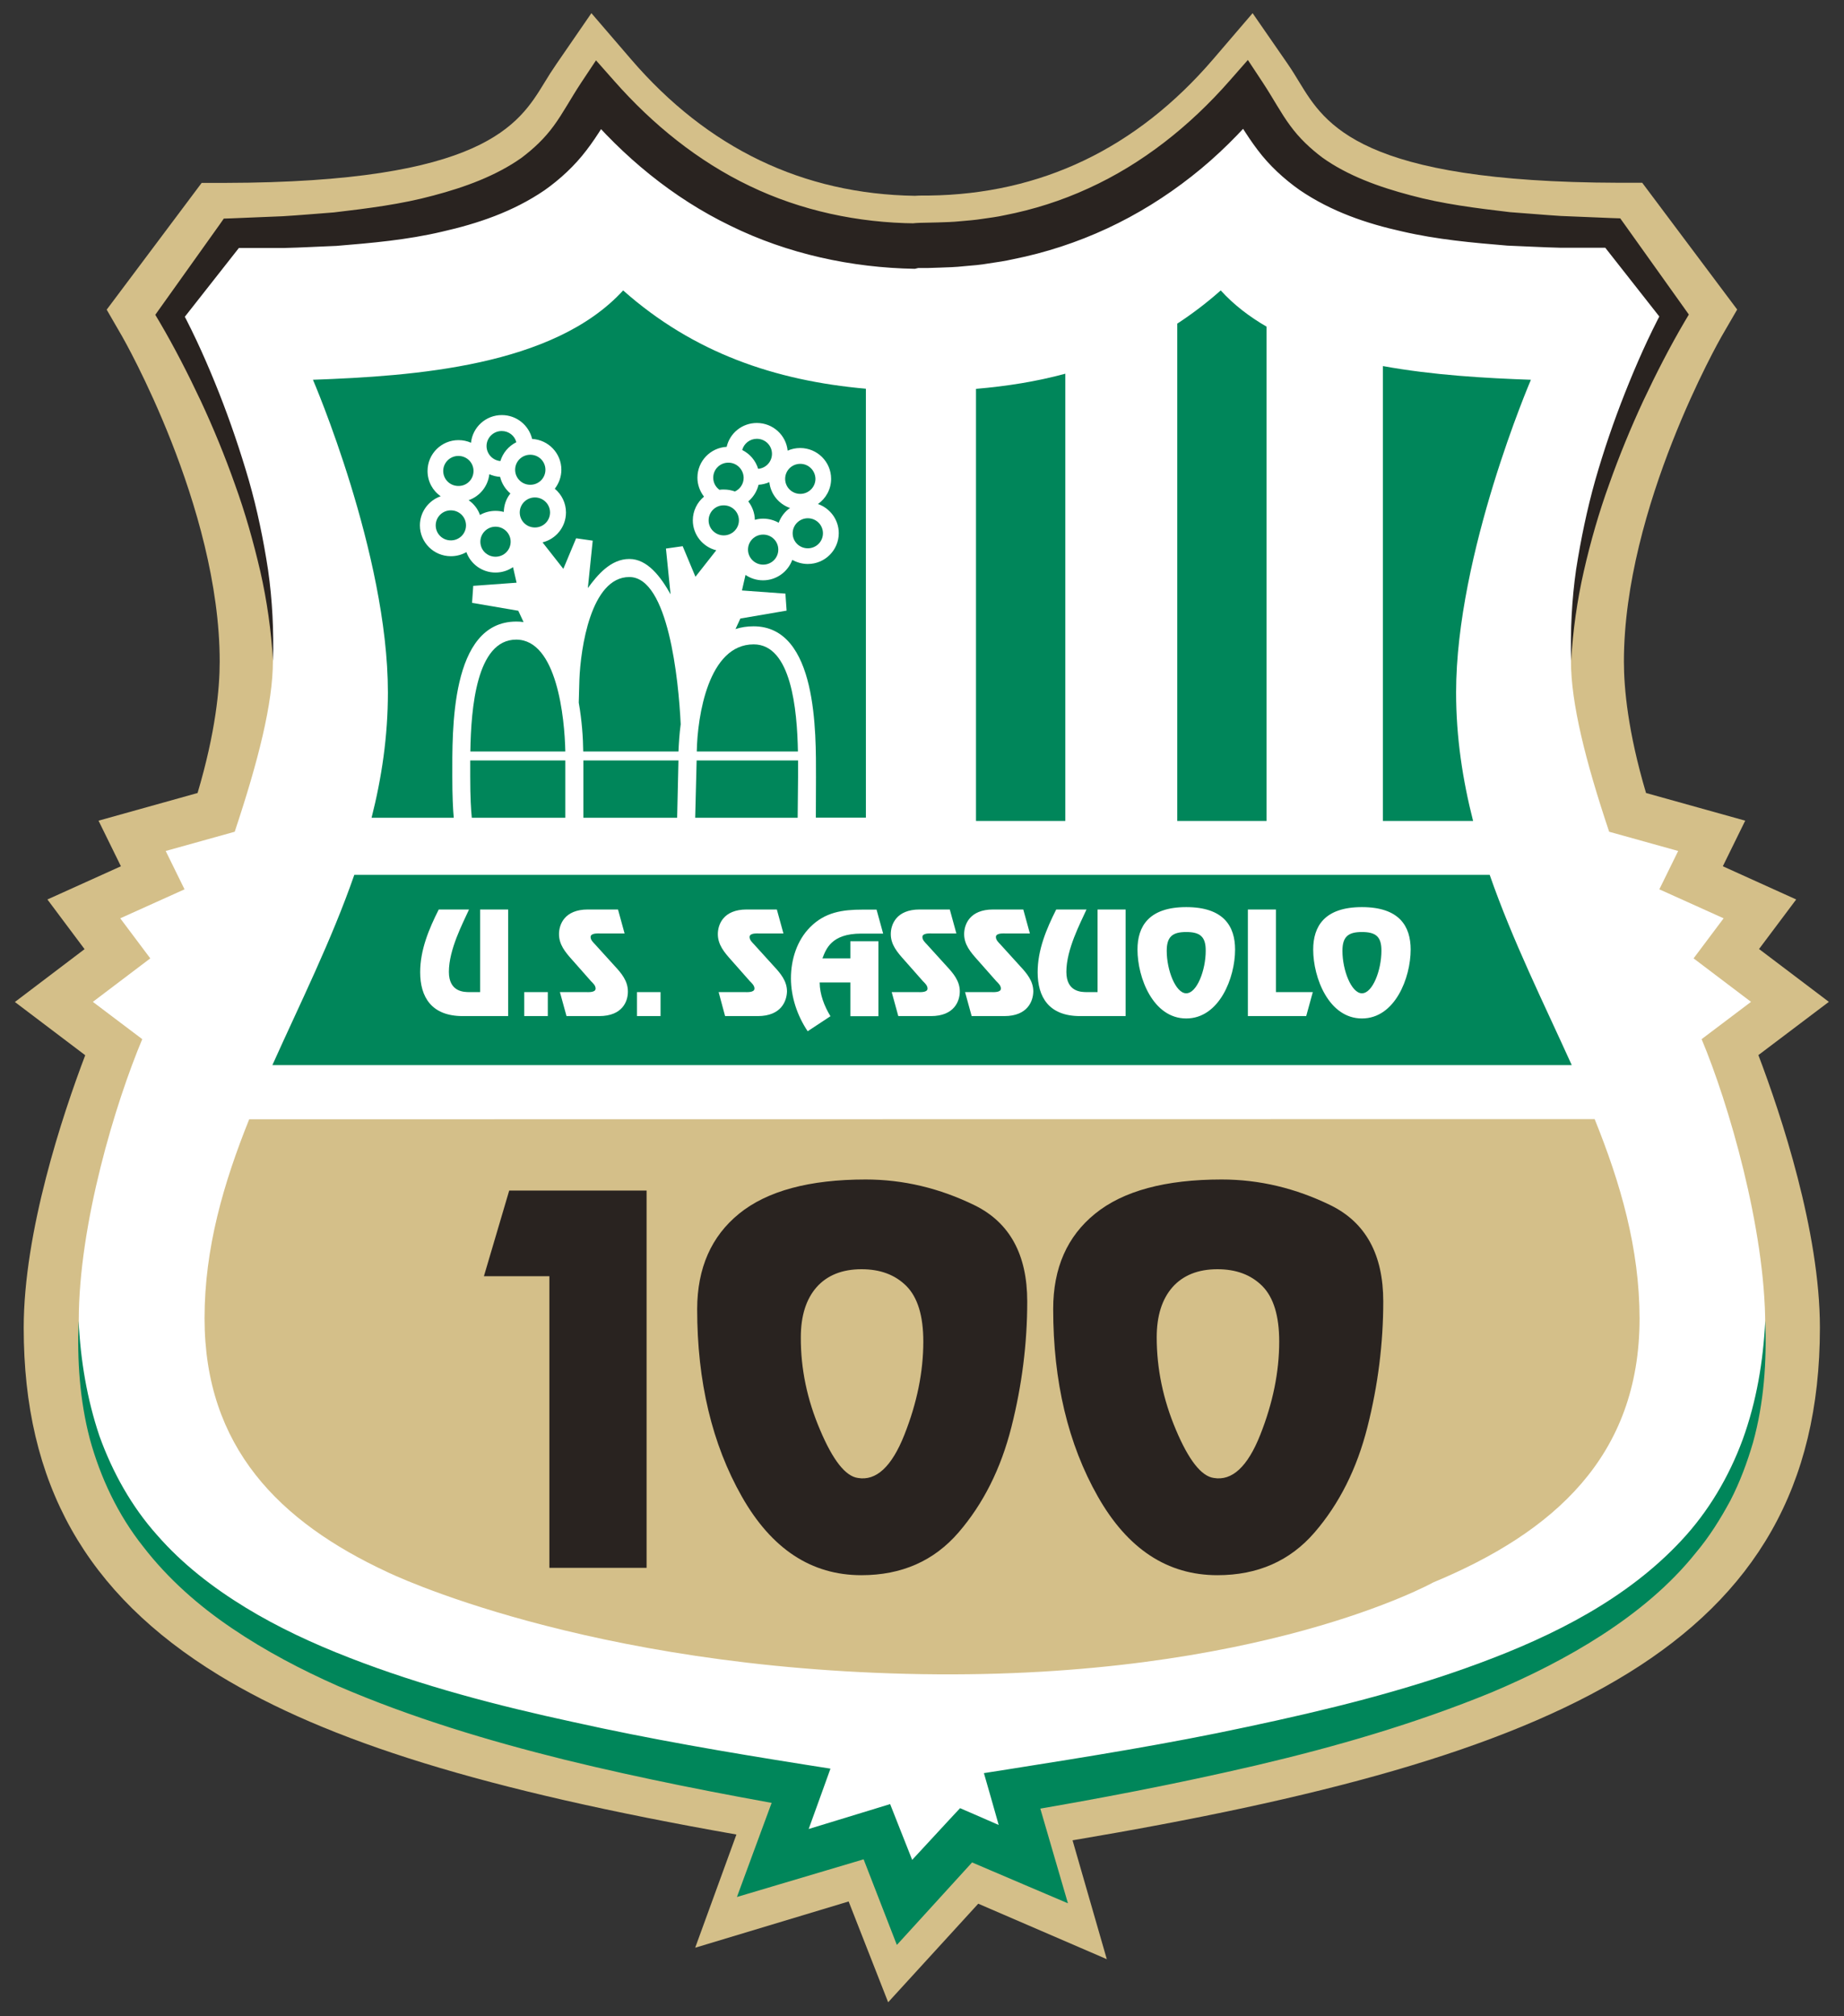 <?xml version="1.0" encoding="utf-8"?>
<!-- Generator: Adobe Illustrator 24.2.1, SVG Export Plug-In . SVG Version: 6.00 Build 0)  -->
<svg version="1.1" id="Livello_1" xmlns="http://www.w3.org/2000/svg" xmlns:xlink="http://www.w3.org/1999/xlink" x="0px" y="0px"
	 viewBox="0 0 140 153" style="enable-background:new 0 0 140 153;" xml:space="preserve">
<rect x="0" y="0" width="140" height="153" fill="#333333" stroke="none"/>
<style type="text/css">
	.st0{fill:#D4BF89;}
	.st1{fill:#FFFFFF;}
	.st2{fill:#00865A;}
	.st3{fill:#292320;}
</style>
<g>
	<path class="st0" d="M67.43,151.95l-3-7.65l-11.65,3.51l3.13-8.59c-19.13-3.37-31.02-7.05-39.29-12.09
		C6.51,120.95,1.8,112.58,1.8,100.77c0-7.31,2.95-16.16,4.67-20.69l-5.34-4.04l5.29-4.01L3.6,68.26l5.58-2.52l-1.7-3.46l7.52-2.1
		c1.37-4.61,1.68-7.93,1.68-9.97c0-11.78-7.33-24.54-7.4-24.67L8.1,23.5l7.21-9.62l1.78,0c19.62-0.04,22.29-4.41,24.24-7.6
		c0.29-0.48,0.6-0.97,0.94-1.46L44.9,1l3.02,3.51c5.8,6.74,13.04,10.22,21.55,10.35c0.16-0.01,0.32-0.02,0.49-0.02
		c0.24,0,0.48,0,0.55,0c8.51-0.1,15.77-3.57,21.58-10.33L95.1,1l2.63,3.8c0.34,0.49,0.64,0.98,0.93,1.46
		c1.95,3.19,4.62,7.56,24.24,7.61l1.78,0l7.21,9.62l-1.19,2.05c-0.07,0.13-7.41,12.94-7.41,24.67c0,2.04,0.31,5.35,1.68,9.97
		l7.53,2.1l-1.7,3.46l5.57,2.52l-2.82,3.76l5.3,4.01l-5.35,4.04c1.72,4.53,4.67,13.38,4.67,20.69c0,24.24-19.9,32.69-56.74,38.9
		l2.6,9.02l-9.76-4.21L67.43,151.95z"/>
	<path class="st1" d="M70.52,18.41c9.95-0.11,18.03-4.31,24.27-11.57c2.72,3.92,4,10.55,28.11,10.61l4.72,6.3
		c0,0-8.35,13.53-8.35,26.4c0,3.21,1.1,7.6,2.9,12.97l5.24,1.46l-1.43,2.91l4.88,2.2l-2.28,3.04l4.36,3.3l-3.75,2.83
		c2.03,4.83,4.83,14.37,4.83,21.73c0,21.44-16.57,29.72-57.12,36.2l1.62,5.61l-5.15-2.22l-4.7,5.12l-2.11-5.39l-7.97,2.4l2.16-5.91
		C21.87,130,5.98,121.26,5.98,100.23c0-7.36,2.79-16.54,4.82-21.37l-3.75-2.83l4.36-3.3l-2.28-3.04l4.88-2.2l-1.43-2.91l5.24-1.46
		c1.79-5.37,2.9-9.75,2.9-12.97c0-12.87-8.35-26.4-8.35-26.4l4.72-6.3c24.11-0.06,25.39-6.68,28.11-10.61
		c6.24,7.26,14.33,11.46,24.27,11.6C69.48,18.41,70.52,18.41,70.52,18.41"/>
	<g>
		<path class="st2" d="M40.61,40.03c0.64,0,1.15-0.51,1.15-1.14c0-0.63-0.52-1.14-1.15-1.14c-0.63,0-1.15,0.51-1.15,1.14
			C39.46,39.52,39.97,40.03,40.61,40.03z"/>
		<path class="st2" d="M38.09,32.71c-0.63,0-1.15,0.51-1.15,1.14c0,0.6,0.47,1.09,1.05,1.14c0.19-0.63,0.63-1.14,1.21-1.43
			C39.08,33.07,38.63,32.71,38.09,32.71z"/>
		<path class="st2" d="M60.18,40.47c0,0.63,0.51,1.14,1.15,1.14c0.64,0,1.15-0.51,1.15-1.14c0-0.63-0.51-1.14-1.15-1.14
			C60.7,39.33,60.18,39.84,60.18,40.47z"/>
		<path class="st2" d="M35.71,57.03h7.21c-0.05-2.53-0.63-8.49-3.73-8.49C36.18,48.54,35.76,53.73,35.71,57.03z"/>
		<path class="st2" d="M60.76,35.2c-0.64,0-1.15,0.51-1.15,1.14c0,0.63,0.51,1.14,1.15,1.14c0.63,0,1.15-0.51,1.15-1.14
			C61.9,35.71,61.39,35.2,60.76,35.2z"/>
		<path class="st2" d="M35.95,35.74c0-0.63-0.51-1.14-1.15-1.14c-0.63,0-1.15,0.51-1.15,1.14c0,0.63,0.51,1.14,1.15,1.14
			C35.44,36.89,35.95,36.38,35.95,35.74z"/>
		<path class="st2" d="M35.7,58.93c0,1.57,0.06,2.55,0.12,3.13h7.1v-4.35H35.7C35.7,58.19,35.7,58.6,35.7,58.93z"/>
		<path class="st2" d="M33.08,39.87c0,0.63,0.51,1.14,1.15,1.14c0.64,0,1.15-0.51,1.15-1.14c0-0.63-0.51-1.14-1.15-1.14
			C33.59,38.73,33.08,39.24,33.08,39.87z"/>
		<path class="st2" d="M37.62,42.25c0.64,0,1.15-0.51,1.15-1.14c0-0.63-0.52-1.14-1.15-1.14c-0.63,0-1.15,0.51-1.15,1.14
			C36.47,41.74,36.98,42.25,37.62,42.25z"/>
		<path class="st2" d="M36.44,39.08c0.35-0.2,0.75-0.31,1.18-0.31c0.22,0,0.43,0.03,0.63,0.08c0.01-0.53,0.19-1.02,0.5-1.4
			c-0.38-0.32-0.66-0.76-0.78-1.26c-0.29-0.02-0.57-0.09-0.82-0.2c-0.1,0.91-0.72,1.67-1.57,1.97
			C35.97,38.23,36.28,38.62,36.44,39.08z"/>
		<path class="st2" d="M40.26,36.79c0.64,0,1.15-0.51,1.15-1.14c0-0.63-0.51-1.14-1.15-1.14c-0.64,0-1.15,0.51-1.15,1.14
			C39.11,36.28,39.62,36.79,40.26,36.79z"/>
		<path class="st2" d="M58.41,36.59c-0.25,0.11-0.53,0.18-0.82,0.2c-0.12,0.5-0.4,0.94-0.78,1.26c0.3,0.39,0.49,0.87,0.5,1.4
			c0.2-0.06,0.41-0.09,0.63-0.09c0.43,0,0.84,0.12,1.18,0.31c0.17-0.46,0.47-0.85,0.86-1.12C59.13,38.26,58.51,37.5,58.41,36.59z"/>
		<path class="st2" d="M52.78,62.06h7.78l0.03-3.07c0-0.34,0-0.78,0-1.28h-7.7L52.78,62.06z"/>
		<path class="st2" d="M51.68,54.96c-0.16-3.36-0.94-11.17-3.9-11.17c-2.93,0-3.7,5.45-3.79,7.77l-0.05,1.76
			c0.24,1.36,0.33,2.69,0.34,3.71h7.23C51.54,56.4,51.58,55.7,51.68,54.96z"/>
		<polygon class="st2" points="51.41,62.06 51.51,57.71 44.29,57.71 44.29,62.06 		"/>
		<path class="st2" d="M28.21,62.06h6.24c-0.06-0.65-0.11-1.65-0.11-3.13c0-3.42-0.18-11.76,4.86-11.76c0.19,0,0.37,0.01,0.55,0.04
			l-0.4-0.86l-3.51-0.6l0.09-1.29l3.29-0.24l-0.27-1.18c-0.38,0.26-0.84,0.41-1.33,0.41c-1.02,0-1.89-0.65-2.21-1.55
			c-0.35,0.2-0.75,0.31-1.18,0.31c-1.3,0-2.35-1.05-2.35-2.34c0-1.02,0.66-1.89,1.58-2.21c-0.61-0.42-1-1.12-1-1.92
			c0-1.29,1.05-2.34,2.35-2.34c0.34,0,0.66,0.07,0.95,0.2c0.12-1.18,1.12-2.1,2.34-2.1c1.12,0,2.05,0.77,2.3,1.81
			c1.24,0.07,2.22,1.09,2.22,2.34c0,0.54-0.19,1.04-0.5,1.44c0.52,0.43,0.85,1.08,0.85,1.8c0,1.1-0.76,2.02-1.78,2.27l1.58,2.01
			l0.97-2.32L45,41.03l-0.37,3.6c0.73-1,1.74-2.21,3.15-2.21c1.38,0,2.39,1.36,3.13,2.68l-0.35-3.47l1.27-0.18l0.97,2.32l1.58-2.01
			c-1.02-0.25-1.78-1.18-1.78-2.27c0-0.72,0.33-1.37,0.85-1.8c-0.31-0.4-0.5-0.9-0.5-1.44c0-1.25,0.98-2.27,2.22-2.34
			c0.24-1.04,1.17-1.81,2.29-1.81c1.22,0,2.22,0.92,2.34,2.1c0.29-0.13,0.61-0.2,0.95-0.2c1.3,0,2.35,1.05,2.35,2.34
			c0,0.79-0.4,1.49-1,1.91c0.92,0.32,1.58,1.19,1.58,2.21c0,1.29-1.05,2.34-2.35,2.34c-0.43,0-0.83-0.12-1.18-0.31
			c-0.33,0.9-1.2,1.55-2.22,1.55c-0.49,0-0.95-0.15-1.33-0.41l-0.27,1.18l3.3,0.24l0.09,1.29l-3.51,0.6l-0.37,0.8
			c0.42-0.14,0.88-0.21,1.37-0.21c4.87,0,4.74,8.13,4.74,11.45l-0.01,3.07h3.8V29.5c-6.89-0.61-13.08-2.72-18.43-7.46
			c-5.28,5.77-15.87,6.5-23.55,6.78c0,0,5.69,13.2,5.69,23.73C29.45,55.88,28.98,59.03,28.21,62.06z"/>
		<path class="st2" d="M60.58,57.03c-0.06-3.2-0.51-8.13-3.36-8.13c-3.44,0-4.27,5.44-4.32,8.13H60.58z"/>
		<path class="st2" d="M56.79,41.71c0,0.63,0.52,1.14,1.15,1.14c0.64,0,1.15-0.51,1.15-1.14c0-0.63-0.51-1.14-1.15-1.14
			C57.3,40.57,56.79,41.08,56.79,41.71z"/>
		<path class="st2" d="M57.46,33.3c-0.53,0-0.98,0.36-1.11,0.85c0.58,0.29,1.02,0.8,1.21,1.43c0.59-0.05,1.05-0.54,1.05-1.14
			C58.61,33.81,58.1,33.3,57.46,33.3z"/>
		<path class="st2" d="M53.8,39.49c0,0.63,0.51,1.14,1.15,1.14c0.63,0,1.15-0.51,1.15-1.14c0-0.63-0.51-1.14-1.15-1.14
			C54.32,38.34,53.8,38.85,53.8,39.49z"/>
		<path class="st2" d="M55.3,35.11c-0.64,0-1.15,0.51-1.15,1.14c0,0.38,0.18,0.71,0.47,0.92c0.11-0.02,0.22-0.02,0.34-0.02
			c0.29,0,0.57,0.05,0.83,0.15c0.4-0.18,0.67-0.58,0.67-1.04C56.45,35.62,55.93,35.11,55.3,35.11z"/>
		<path class="st2" d="M110.55,52.55c0-10.53,5.68-23.73,5.68-23.73c-3.41-0.12-7.4-0.34-11.24-1.04V62.3h6.85
			C111.05,59.2,110.55,55.97,110.55,52.55z"/>
		<path class="st2" d="M113.1,66.39H26.9c-1.74,5-4.1,9.72-6.22,14.44h98.65C117.2,76.12,114.84,71.39,113.1,66.39z M38.58,77.11
			h-3.45c-2.38,0-3.23-1.46-3.23-3.33c0-1.69,0.66-3.27,1.41-4.76h2.3c-0.47,1.04-1.53,3.03-1.53,4.73c0,1.54,1.16,1.54,1.57,1.54
			h0.8v-6.27h2.13V77.11z M41.59,77.11H39.8v-1.82h1.79V77.11z M45.49,77.11h-2.48l-0.5-1.82h1.93c0.21,0,0.78,0.05,0.78-0.27
			c0-0.23-0.2-0.41-0.35-0.56l-1.44-1.63c-0.5-0.56-0.99-1.14-0.99-1.94c0-0.72,0.41-1.87,2.19-1.87h2.29l0.5,1.82h-1.79
			c-0.21,0-0.79-0.05-0.79,0.27c0,0.23,0.2,0.41,0.35,0.57l1.48,1.63c0.51,0.55,1,1.13,1,1.93C47.68,75.96,47.28,77.11,45.49,77.11z
			 M50.15,77.11h-1.79v-1.82h1.79V77.11z M57.53,77.11h-2.48l-0.49-1.82h1.93c0.21,0,0.79,0.05,0.79-0.27c0-0.23-0.2-0.41-0.35-0.56
			l-1.44-1.63c-0.5-0.56-0.99-1.14-0.99-1.94c0-0.72,0.41-1.87,2.19-1.87h2.29l0.5,1.82h-1.79c-0.21,0-0.78-0.05-0.78,0.27
			c0,0.23,0.2,0.41,0.35,0.57l1.48,1.63c0.51,0.55,1.01,1.13,1.01,1.93C59.73,75.96,59.32,77.11,57.53,77.11z M64.56,72.73v-1.3
			h2.13v5.69h-2.13v-2.56h-2.33c0.01,0.91,0.35,1.79,0.82,2.56l-1.73,1.14c-0.79-1.18-1.27-2.6-1.27-4.02
			c0-1.41,0.45-2.87,1.46-3.88c1.13-1.14,2.46-1.33,3.99-1.33h1.05l0.5,1.82h-1.67c-2.28,0-2.67,1.19-2.94,1.88H64.56z M70.68,77.11
			h-2.48l-0.5-1.82h1.93c0.21,0,0.79,0.05,0.79-0.27c0-0.23-0.2-0.41-0.35-0.56l-1.44-1.63c-0.5-0.56-1-1.14-1-1.94
			c0-0.72,0.41-1.87,2.19-1.87h2.29l0.5,1.82h-1.79c-0.21,0-0.79-0.05-0.79,0.27c0,0.23,0.2,0.41,0.35,0.57l1.48,1.63
			c0.51,0.55,1.01,1.13,1.01,1.93C72.87,75.96,72.46,77.11,70.68,77.11z M76.25,77.11h-2.48l-0.5-1.82h1.93
			c0.21,0,0.79,0.05,0.79-0.27c0-0.23-0.2-0.41-0.35-0.56l-1.44-1.63c-0.5-0.56-1-1.14-1-1.94c0-0.72,0.41-1.87,2.2-1.87h2.29
			l0.5,1.82h-1.79c-0.21,0-0.79-0.05-0.79,0.27c0,0.23,0.2,0.41,0.35,0.57l1.48,1.63c0.51,0.55,1.01,1.13,1.01,1.93
			C78.44,75.96,78.03,77.11,76.25,77.11z M85.46,77.11H82c-2.38,0-3.22-1.46-3.22-3.33c0-1.69,0.66-3.27,1.41-4.76h2.3
			c-0.47,1.04-1.53,3.03-1.53,4.73c0,1.54,1.15,1.54,1.57,1.54h0.8v-6.27h2.13V77.11z M90.06,77.29c-2.51,0-3.7-3.08-3.7-5.23
			c0-1.75,0.85-3.22,3.7-3.22c2.86,0,3.71,1.47,3.71,3.22C93.77,74.21,92.57,77.29,90.06,77.29z M99.17,77.11h-4.43v-8.09h2.13v6.27
			h2.8L99.17,77.11z M103.4,77.29c-2.51,0-3.7-3.08-3.7-5.23c0-1.75,0.85-3.22,3.7-3.22c2.86,0,3.7,1.47,3.7,3.22
			C107.1,74.21,105.91,77.29,103.4,77.29z"/>
		<path class="st2" d="M90.06,70.73c-1.04,0-1.48,0.35-1.48,1.43c0,1.47,0.68,3.22,1.48,3.22c0.81,0,1.48-1.75,1.48-3.22
			C91.55,71.08,91.11,70.73,90.06,70.73z"/>
		<path class="st2" d="M103.4,70.73c-1.04,0-1.48,0.35-1.48,1.43c0,1.47,0.68,3.22,1.48,3.22c0.81,0,1.48-1.75,1.48-3.22
			C104.89,71.08,104.45,70.73,103.4,70.73z"/>
		<path class="st2" d="M96.16,24.79c-1.31-0.76-2.49-1.66-3.48-2.75c-1.07,0.95-2.17,1.78-3.3,2.52V62.3h6.78V24.79z"/>
		<path class="st2" d="M80.88,28.36c-2.17,0.59-4.43,0.95-6.78,1.15V62.3h6.78V28.36z"/>
		<path class="st0" d="M121.07,84.93H108.8l-79.42,0.01H18.92c-1.95,4.85-3.39,9.78-3.39,15.1c0,9.79,5.69,15.45,13.85,19.25
			c0,0,15,7.35,40.62,7.76c25.61,0.4,38.81-6.96,38.81-6.96c9.12-3.79,15.67-9.55,15.67-20.04
			C124.47,94.72,123.03,89.78,121.07,84.93z"/>
		<path class="st2" d="M134.02,100.23c0.12,3.08-0.09,6.22-0.93,9.25c-0.44,1.5-0.99,2.99-1.72,4.4c-0.75,1.39-1.6,2.75-2.62,3.96
			c-1.99,2.49-4.48,4.52-7.13,6.24c-2.66,1.72-5.48,3.13-8.37,4.35c-5.81,2.38-11.82,4.12-17.87,5.54
			c-6.06,1.41-12.15,2.58-18.26,3.6l1.34-2.11l1.62,5.56l1,3.42l-3.29-1.4l-5.11-2.18l1.93-0.41l-4.64,5.09l-1.88,2.06l-1.01-2.6
			L65,139.64l2.09,1.01l-7.91,2.35l-3.23,0.96l1.16-3.15l2.16-5.85l1.29,2.21c-5.91-1.04-11.81-2.19-17.66-3.62
			c-5.84-1.45-11.65-3.19-17.24-5.6c-2.78-1.23-5.49-2.65-8.03-4.37c-2.54-1.71-4.88-3.77-6.76-6.21c-1.92-2.41-3.25-5.25-4.05-8.17
			c-0.77-2.94-0.97-5.98-0.85-8.96c0.14,2.99,0.64,5.95,1.58,8.74c1,2.77,2.44,5.35,4.38,7.52c1.91,2.19,4.23,3.98,6.72,5.5
			c2.49,1.52,5.16,2.75,7.89,3.81c5.48,2.13,11.22,3.63,17.01,4.88c5.79,1.29,11.66,2.29,17.53,3.22l1.97,0.31l-0.68,1.89
			l-2.12,5.86l-2.06-2.19l7.89-2.41l1.5-0.46l0.58,1.47l2.11,5.33l-2.89-0.54l4.68-5.06l0.83-0.89l1.11,0.48l5.09,2.22l-2.29,2.02
			l-1.58-5.57l-0.52-1.81l1.85-0.29c6.07-0.96,12.15-1.93,18.14-3.22c5.99-1.27,11.95-2.72,17.65-4.84c5.67-2.1,11.2-4.89,15.31-9.3
			c2.05-2.19,3.61-4.82,4.66-7.67C133.35,106.38,133.87,103.32,134.02,100.23z"/>
		<path class="st3" d="M69.46,20.4c-4.8-0.08-9.66-1.13-14.01-3.27c-4.37-2.11-8.16-5.26-11.22-8.91l2.51-0.13
			c-0.66,0.94-1.33,2.17-2.22,3.32c-0.88,1.16-1.99,2.19-3.18,3.03c-2.42,1.65-5.12,2.54-7.77,3.14c-2.67,0.63-5.34,0.86-8.01,1.08
			c-1.33,0.05-2.66,0.13-3.99,0.16l-3.98,0l0.9-0.45l-4.82,6.13l0.06-1.04c1.12,2.1,2.05,4.21,2.91,6.38
			c0.85,2.16,1.6,4.37,2.25,6.6c0.64,2.23,1.11,4.51,1.46,6.8c0.33,2.3,0.44,4.62,0.38,6.92c-0.14-2.3-0.46-4.58-0.97-6.81
			c-0.52-2.23-1.14-4.43-1.92-6.58c-0.76-2.15-1.63-4.27-2.59-6.33c-0.97-2.06-2.02-4.11-3.15-6.03l-0.31-0.52l0.37-0.52l4.53-6.35
			l0.3-0.43l0.59-0.02l3.9-0.16c1.29-0.08,2.58-0.19,3.87-0.29c2.56-0.3,5.12-0.62,7.55-1.28c2.43-0.64,4.78-1.51,6.69-2.86
			c0.93-0.7,1.76-1.48,2.45-2.43c0.7-0.95,1.27-2.04,2.08-3.27l1.13-1.7l1.39,1.57c2.91,3.3,6.36,6.09,10.27,7.96
			c3.9,1.88,8.23,2.8,12.59,2.84l-1.75,1.72c-0.01-0.3,0.12-0.83,0.51-1.21c0.31-0.37,0.98-0.51,0.89-0.48l0.09-0.02l0.14-0.02
			l0.11-0.01l0.15-0.01l0.25-0.01l0.47-0.01l0.85-0.02c0.56-0.02,1.12-0.03,1.69-0.09c0.56-0.05,1.12-0.09,1.68-0.18
			c0.56-0.08,1.12-0.15,1.66-0.27c2.21-0.43,4.36-1.11,6.4-2.05c4.09-1.86,7.7-4.73,10.71-8.16l1.39-1.58l1.13,1.71
			c0.81,1.23,1.38,2.33,2.08,3.27c0.69,0.95,1.52,1.73,2.45,2.43c1.9,1.36,4.26,2.22,6.69,2.86c2.43,0.66,5,0.98,7.55,1.28
			c1.29,0.09,2.58,0.21,3.87,0.29l3.9,0.16l0.6,0.02l0.31,0.43l4.53,6.35l0.37,0.52l-0.31,0.52c-1.13,1.92-2.18,3.97-3.15,6.03
			c-0.96,2.07-1.83,4.18-2.59,6.33c-0.78,2.15-1.41,4.35-1.92,6.58c-0.51,2.23-0.83,4.51-0.97,6.81c-0.06-2.3,0.05-4.62,0.38-6.92
			c0.36-2.29,0.83-4.57,1.46-6.8c0.64-2.23,1.39-4.43,2.25-6.6c0.86-2.17,1.79-4.28,2.91-6.38l0.06,1.04l-4.82-6.13l0.9,0.45
			l-3.98,0c-1.33-0.03-2.66-0.11-3.99-0.16c-2.66-0.22-5.34-0.46-8.01-1.08c-2.66-0.59-5.35-1.49-7.77-3.14
			c-1.19-0.84-2.3-1.86-3.18-3.03c-0.88-1.15-1.56-2.38-2.22-3.33l2.52,0.13c-1.6,1.89-3.36,3.66-5.33,5.2
			c-1.96,1.54-4.11,2.88-6.39,3.94c-2.28,1.06-4.69,1.85-7.15,2.34c-0.61,0.14-1.23,0.23-1.85,0.32c-0.62,0.11-1.24,0.16-1.86,0.21
			c-0.62,0.07-1.25,0.09-1.88,0.11l-0.93,0.03l-0.42,0l-0.2,0l-0.07,0c-0.02,0,0,0,0,0"/>
		<g>
			<path class="st3" d="M41.71,96.85h-4.97l1.92-6.5h10.43v28.63h-7.38V96.85z"/>
			<path class="st3" d="M56.12,92.1c2.12-1.72,5.33-2.59,9.6-2.59c2.86,0,5.62,0.66,8.28,1.96c2.66,1.31,3.99,3.74,3.99,7.3
				c0,3.18-0.4,6.36-1.2,9.52c-0.8,3.17-2.14,5.83-4.01,8c-1.87,2.17-4.33,3.25-7.38,3.25c-3.8,0-6.82-1.99-9.08-5.97
				c-2.26-3.98-3.39-8.73-3.39-14.23C52.94,96.23,54,93.82,56.12,92.1z M62.26,108.51c0.97,2.3,1.93,3.52,2.87,3.65
				c1.39,0.24,2.57-0.85,3.53-3.27c0.96-2.42,1.44-4.78,1.44-7.08c0-1.95-0.43-3.35-1.28-4.21c-0.86-0.86-1.99-1.28-3.41-1.28
				c-1.47,0-2.61,0.46-3.41,1.36c-0.8,0.91-1.2,2.18-1.2,3.81C60.79,103.88,61.28,106.22,62.26,108.51z"/>
			<path class="st3" d="M83.15,92.1c2.12-1.72,5.33-2.59,9.6-2.59c2.86,0,5.62,0.66,8.28,1.96c2.66,1.31,3.99,3.74,3.99,7.3
				c0,3.18-0.4,6.36-1.2,9.52c-0.8,3.17-2.14,5.83-4.01,8c-1.87,2.17-4.33,3.25-7.38,3.25c-3.8,0-6.82-1.99-9.08-5.97
				c-2.26-3.98-3.39-8.73-3.39-14.23C79.96,96.23,81.02,93.82,83.15,92.1z M89.28,108.51c0.97,2.3,1.93,3.52,2.87,3.65
				c1.39,0.24,2.57-0.85,3.53-3.27c0.96-2.42,1.44-4.78,1.44-7.08c0-1.95-0.43-3.35-1.28-4.21c-0.86-0.86-1.99-1.28-3.41-1.28
				c-1.47,0-2.61,0.46-3.41,1.36c-0.8,0.91-1.2,2.18-1.2,3.81C87.82,103.88,88.31,106.22,89.28,108.51z"/>
		</g>
	</g>
</g>
</svg>

